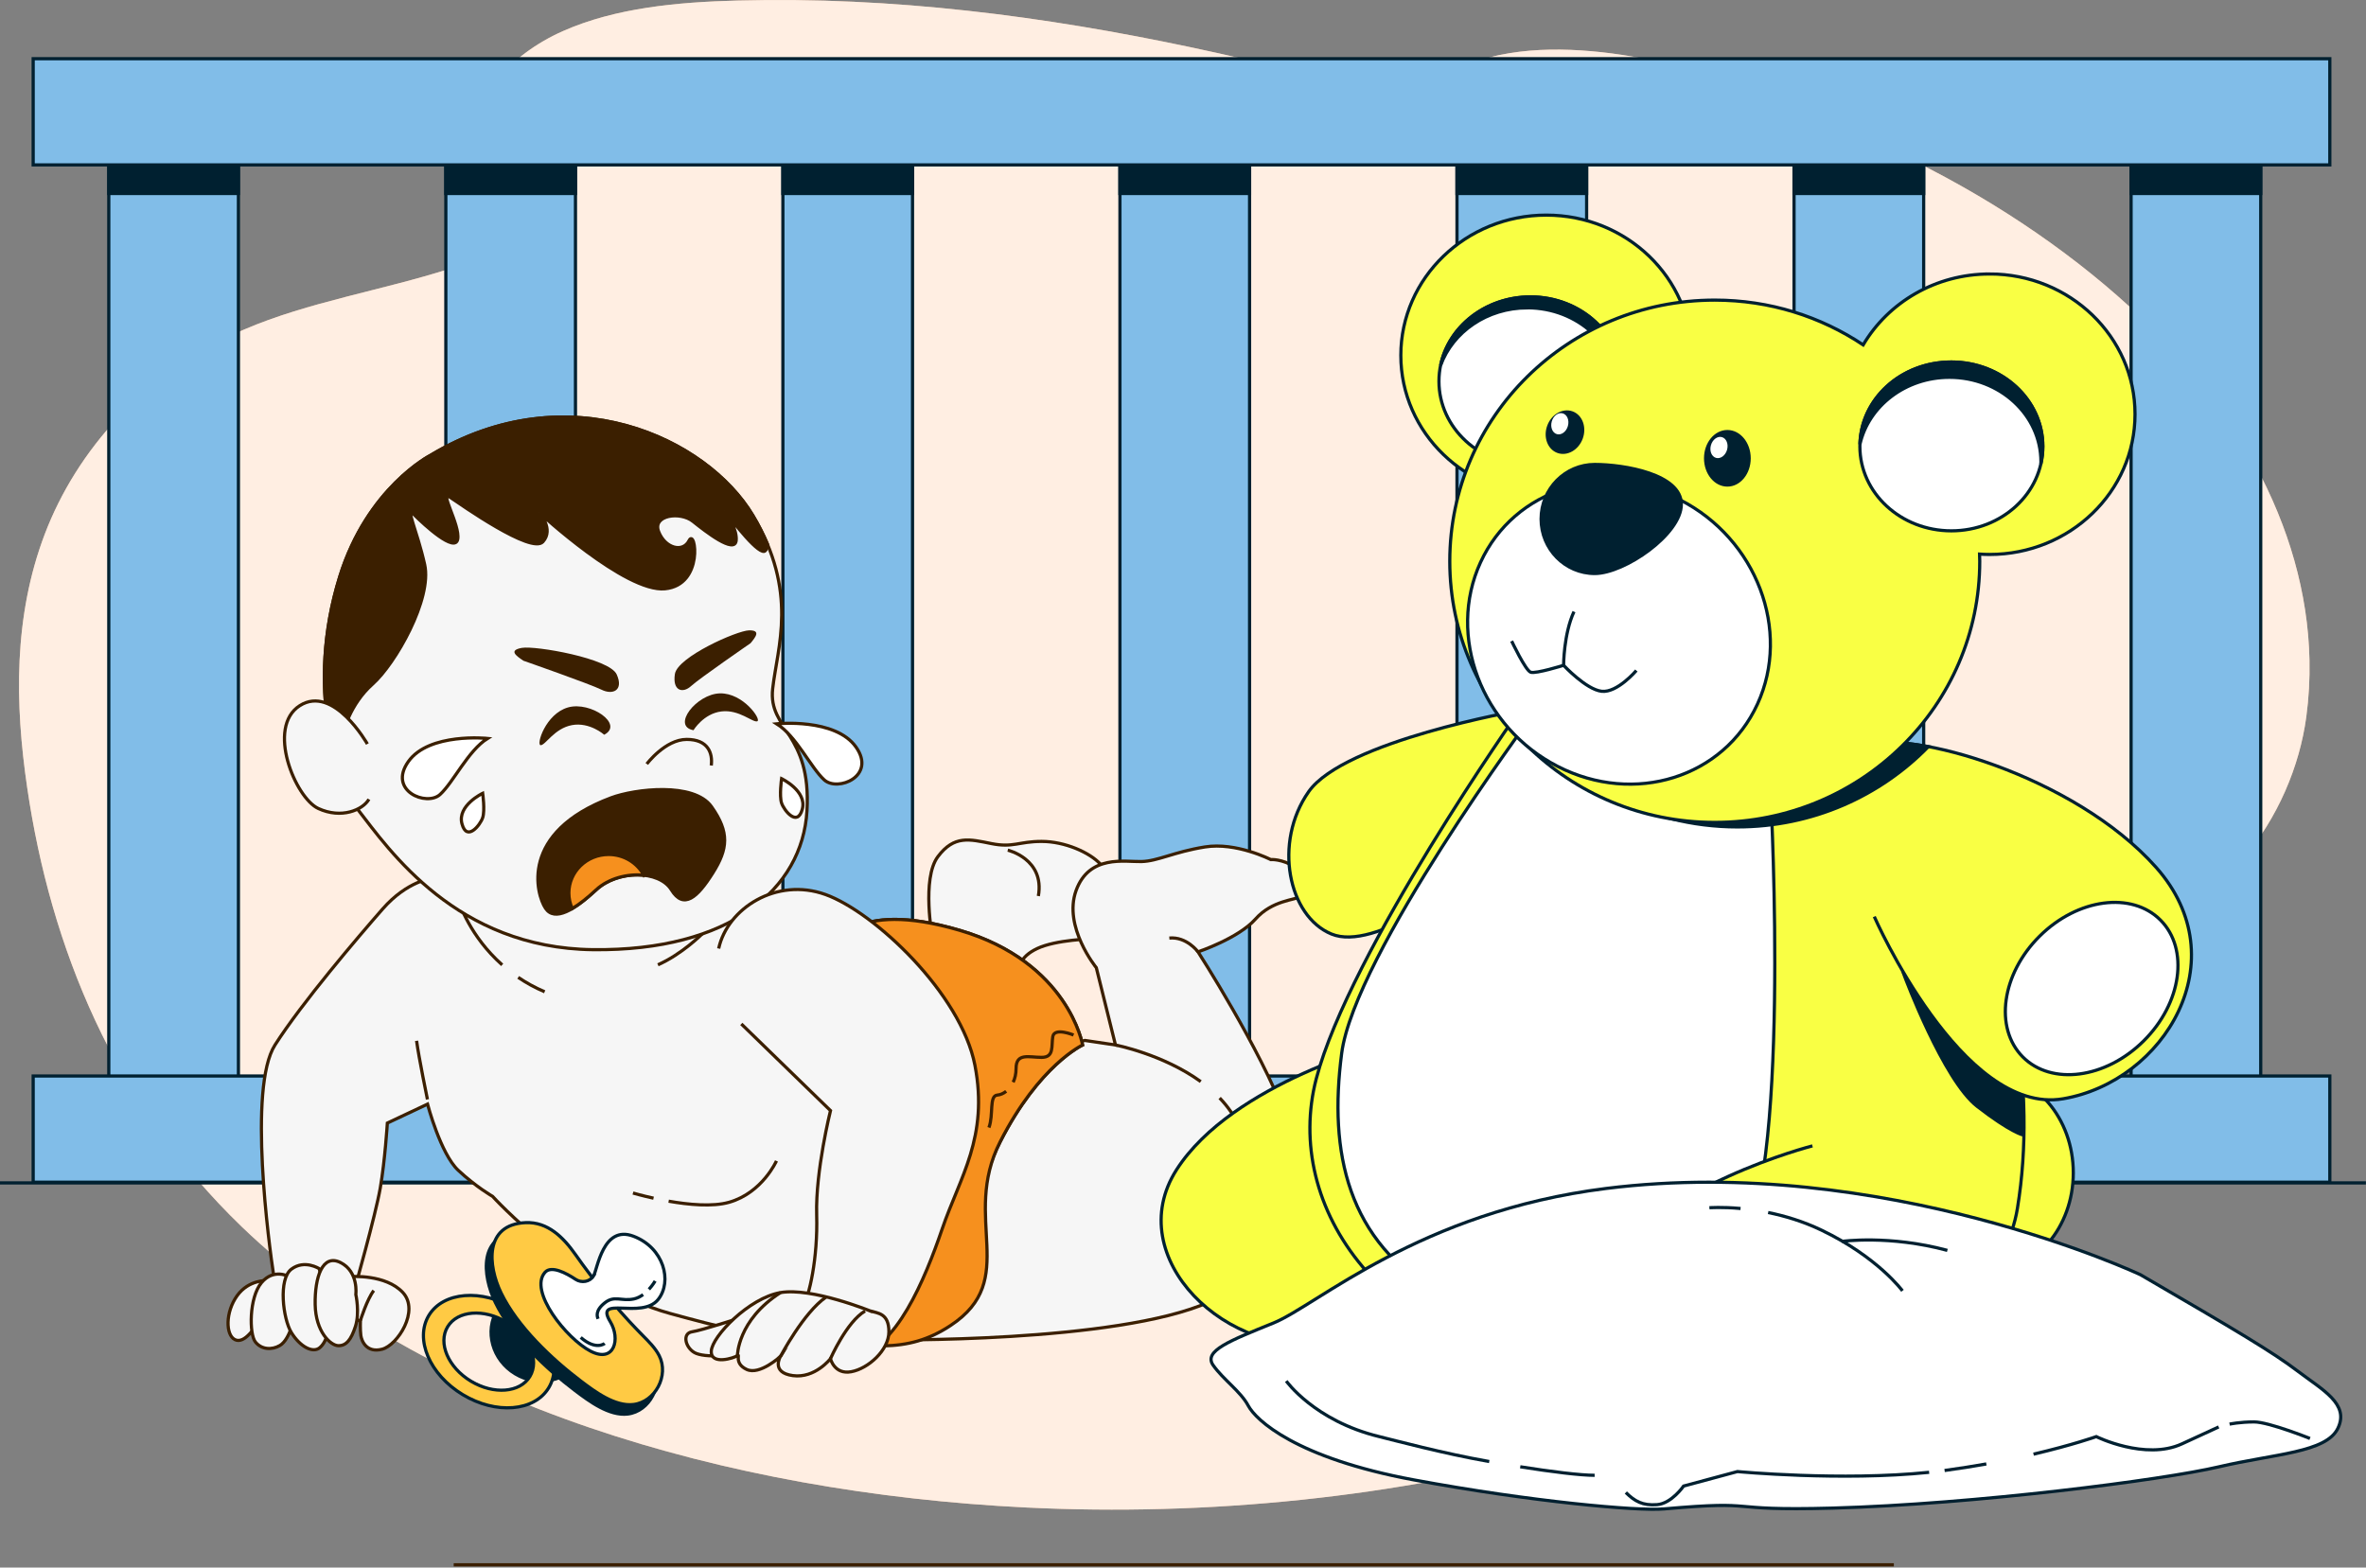<?xml version="1.0" encoding="UTF-8"?> <svg xmlns="http://www.w3.org/2000/svg" width="741" height="491" viewBox="0 0 741 491" fill="none"><rect x="0" y="0" width="741" height="491" fill="#808080" stroke="none"/><g clip-path="url(#clip0_86_2)"><path d="M723.3 206.78C722.44 164.65 698.91 123.98 663.06 92.58C642.09 74.21 616.86 58.12 589.31 45.59C560.72 32.59 529.64 18.02 495.14 15.79C486.63 15.24 477.9 15.5 469.49 17.26C437.32 24.01 500.98 48.04 509.3 51.56C420.32 24.8 328.23 -2.4 230.96 0.17C212.21 0.66 192.75 2.44 176.26 9.76C159.77 17.08 147.01 31.2 149.47 45.2C151.5 56.77 162.61 69.69 152.19 78.74C149.21 81.33 144.99 82.85 140.84 84.18C119.56 90.99 96.59 94.56 76.44 103.22C45.23 116.64 23.93 141.28 14.05 167.22C4.18 193.15 4.65 220.41 8.53 246.79C15.82 296.44 35.66 345.7 75.79 384.31C133.12 439.46 227.11 467.55 321.26 472.18C435.18 477.78 558.69 448.44 634.03 380.53C645.2 370.46 655.45 359.3 659.51 346.67C663.57 334.04 660.35 319.64 647.85 311.35C644.48 309.11 640.14 306.74 640.51 303.27C641 298.58 649.02 296.99 655.13 296C695.23 289.53 718.16 255.32 722.3 224.55C723.1 218.61 723.42 212.68 723.3 206.78Z" fill="#FFC59F"></path><path opacity="0.7" d="M723.3 206.78C722.44 164.65 698.91 123.98 663.06 92.58C642.09 74.21 616.86 58.12 589.31 45.59C560.72 32.59 529.64 18.02 495.14 15.79C486.63 15.24 477.9 15.5 469.49 17.26C437.32 24.01 500.98 48.04 509.3 51.56C420.32 24.8 328.23 -2.4 230.96 0.17C212.21 0.66 192.75 2.44 176.26 9.76C159.77 17.08 147.01 31.2 149.47 45.2C151.5 56.77 162.61 69.69 152.19 78.74C149.21 81.33 144.99 82.85 140.84 84.18C119.56 90.99 96.59 94.56 76.44 103.22C45.23 116.64 23.93 141.28 14.05 167.22C4.18 193.15 4.65 220.41 8.53 246.79C15.82 296.44 35.66 345.7 75.79 384.31C133.12 439.46 227.11 467.55 321.26 472.18C435.18 477.78 558.69 448.44 634.03 380.53C645.2 370.46 655.45 359.3 659.51 346.67C663.57 334.04 660.35 319.64 647.85 311.35C644.48 309.11 640.14 306.74 640.51 303.27C641 298.58 649.02 296.99 655.13 296C695.23 289.53 718.16 255.32 722.3 224.55C723.1 218.61 723.42 212.68 723.3 206.78Z" fill="white"></path><path d="M74.67 24.52H34.07V370.29H74.67V24.52Z" fill="#81BDE8" stroke="#002030" stroke-miterlimit="10"></path><path d="M180.23 24.52H139.63V370.29H180.23V24.52Z" fill="#81BDE8" stroke="#002030" stroke-miterlimit="10"></path><path d="M285.79 24.52H245.19V370.29H285.79V24.52Z" fill="#81BDE8" stroke="#002030" stroke-miterlimit="10"></path><path d="M391.35 24.52H350.75V370.29H391.35V24.52Z" fill="#81BDE8" stroke="#002030" stroke-miterlimit="10"></path><path d="M496.91 24.52H456.31V370.29H496.91V24.52Z" fill="#81BDE8" stroke="#002030" stroke-miterlimit="10"></path><path d="M602.47 24.52H561.87V370.29H602.47V24.52Z" fill="#81BDE8" stroke="#002030" stroke-miterlimit="10"></path><path d="M708.03 24.52H667.43V370.29H708.03V24.52Z" fill="#81BDE8" stroke="#002030" stroke-miterlimit="10"></path><path d="M74.67 24.52H34.07V60.61H74.67V24.52Z" fill="#002030" stroke="#002030" stroke-miterlimit="10"></path><path d="M180.23 24.52H139.63V60.61H180.23V24.52Z" fill="#002030" stroke="#002030" stroke-miterlimit="10"></path><path d="M285.79 24.52H245.19V60.61H285.79V24.52Z" fill="#002030" stroke="#002030" stroke-miterlimit="10"></path><path d="M391.35 24.52H350.75V60.61H391.35V24.52Z" fill="#002030" stroke="#002030" stroke-miterlimit="10"></path><path d="M496.91 24.52H456.31V60.61H496.91V24.52Z" fill="#002030" stroke="#002030" stroke-miterlimit="10"></path><path d="M602.47 24.52H561.87V60.61H602.47V24.52Z" fill="#002030" stroke="#002030" stroke-miterlimit="10"></path><path d="M708.03 24.52H667.43V60.61H708.03V24.52Z" fill="#002030" stroke="#002030" stroke-miterlimit="10"></path><path d="M729.67 18.39H10.39V51.65H729.67V18.39Z" fill="#81BDE8" stroke="#002030" stroke-miterlimit="10"></path><path d="M729.67 337.03H10.39V370.29H729.67V337.03Z" fill="#81BDE8" stroke="#002030" stroke-miterlimit="10"></path><path d="M0 370.51H740.97" stroke="#002030" stroke-miterlimit="10"></path><path d="M142.09 490.14H593.13" stroke="#3B1F00" stroke-miterlimit="10"></path><path d="M292.01 293.67C292.01 293.67 288.59 275.19 293.72 268.34C298.85 261.5 303.65 262.86 310.49 264.23C317.33 265.6 319.05 263.55 326.23 263.55C333.41 263.55 341.29 266.97 344.71 270.74C348.13 274.5 354.98 279.64 354.98 286.48C354.98 293.32 351.22 294.35 349.5 294.35C347.78 294.35 345.39 294.01 343.68 294.01C341.97 294.01 330.67 294.35 324.86 297.09C319.04 299.83 319.38 303.25 319.38 303.25C319.38 303.25 297.82 297.77 292 293.67H292.01Z" fill="#F6F6F6" stroke="#3B1F00" stroke-miterlimit="10"></path><path d="M315.62 266.29C315.62 266.29 327.26 269.03 325.2 280.66" stroke="#3B1F00" stroke-miterlimit="10"></path><path d="M276.23 419.67C276.23 419.67 349.67 420.77 378.73 407.8C407.78 394.83 410.37 370.53 402.61 349.59C394.85 328.65 375.21 298.14 375.21 298.14C375.21 298.14 387.88 293.89 393.17 287.9C398.46 281.92 405.68 281.94 407.63 280.73C409.58 279.52 410.14 274.31 405.76 271.62C401.39 268.93 397.98 269.24 397.98 269.24C397.98 269.24 387.16 263.7 377.34 265.29C367.52 266.88 362.63 269.73 357.48 269.86C352.34 269.99 341.12 267.58 337.01 278.95C332.9 290.32 343.35 303.11 343.35 303.11L349.35 327.31L339.77 325.89C339.77 325.89 318.21 331.79 312.36 342.98C306.51 354.17 302.35 387.54 294.65 400.97C286.95 414.4 276.23 419.66 276.23 419.66V419.67Z" fill="#F6F6F6" stroke="#3B1F00" stroke-miterlimit="10"></path><path d="M381.98 343.91C384.5 346.54 386.64 349.55 388.14 352.98" stroke="#3B1F00" stroke-miterlimit="10"></path><path d="M349.36 327.32C349.36 327.32 364.21 330.2 376.06 338.78" stroke="#3B1F00" stroke-miterlimit="10"></path><path d="M375.21 298.15C375.21 298.15 371.67 293.32 366.22 293.82" stroke="#3B1F00" stroke-miterlimit="10"></path><path d="M135.39 275.09C135.39 275.09 127.61 275.83 119.83 284.72C112.05 293.61 94.64 313.98 86.12 327.32C77.6 340.65 84.27 390.13 85.75 399.76L110.94 404.2C110.94 404.2 117.61 380.66 119.09 372.14C120.57 363.62 121.31 351.77 121.31 351.77L133.9 345.84C133.9 345.84 137.97 361.4 143.53 366.58C149.09 371.77 154.27 374.73 154.27 374.73C154.27 374.73 180.2 403.25 209.83 411.4C239.46 419.55 269.79 426.59 291.64 412.14C313.49 397.69 300.99 381.76 313.21 357.68C325.43 333.6 339.05 327.32 339.05 327.32C339.05 327.32 334.61 301.39 300.53 291.39C266.45 281.39 261.69 296.58 261.69 296.58L228.35 277.69C228.35 277.69 200.94 264.73 135.38 275.1L135.39 275.09Z" fill="#F6F6F6" stroke="#3B1F00" stroke-miterlimit="10"></path><path d="M219.93 292.51C219.93 292.51 213.48 298.96 206.05 302.19" stroke="#3B1F00" stroke-miterlimit="10"></path><path d="M284.66 358.8C281.13 383.81 277.03 406.31 247.9 418.87C271.96 421.81 283.83 424.35 297.72 415.17C319.57 400.72 300.99 381.76 313.22 357.68C325.44 333.6 339.06 327.32 339.06 327.32C339.06 327.32 334.62 301.39 300.54 291.39C266.46 281.39 261.7 296.58 261.7 296.58C261.7 296.58 288.74 329.92 284.67 358.81L284.66 358.8Z" fill="#F6901E" stroke="#3B1F00" stroke-miterlimit="10"></path><path d="M315.12 341.82C314.24 342.53 313.27 342.93 312.36 343C309.72 343.19 311.22 349.19 309.72 353.19" stroke="#3B1F00" stroke-miterlimit="10"></path><path d="M336.22 324.19C336.22 324.19 330.22 321.69 329.72 324.69C329.22 327.69 330.22 331.19 326.22 331.19C322.22 331.19 318.22 329.69 318.22 334.69C318.22 336.34 317.87 337.78 317.31 338.98" stroke="#3B1F00" stroke-miterlimit="10"></path><path d="M162.29 306.13C164.74 307.8 167.5 309.34 170.58 310.65" stroke="#3B1F00" stroke-miterlimit="10"></path><path d="M143.91 282.87C143.91 282.87 147.16 293.24 157.28 302.22" stroke="#3B1F00" stroke-miterlimit="10"></path><path d="M134.78 142.65C134.78 142.65 115.07 152.75 106.41 180.63C95.59 215.5 105.45 245.06 112.18 253.71C121.82 266.1 142.95 296.98 185.74 297.46C228.53 297.94 251.29 278.53 252.73 254.01C254.17 229.49 240.55 228.71 241.99 215.73C243.43 202.75 250.16 185.44 235.74 161.4C221.32 137.36 178.04 116.68 134.77 142.65H134.78Z" fill="#F6F6F6" stroke="#3B1F00" stroke-miterlimit="10"></path><path d="M239.71 172.46C240.08 172.01 240.3 171.36 240.4 170.54C239.17 167.6 237.65 164.56 235.75 161.4C221.33 137.36 178.05 116.68 134.78 142.65C134.78 142.65 115.07 152.75 106.41 180.63C100.97 198.16 100.76 214.34 102.75 227.21L107.51 229.41C107.51 229.41 109.5 220.65 116.67 214.28C123.84 207.91 135.39 187.6 133 176.85C130.61 166.1 126.63 158.13 129.81 161.32C132.99 164.51 142.55 173.27 143.35 168.89C144.15 164.51 137.38 153.36 140.96 155.75C144.54 158.14 166.45 173.67 170.03 169.69C173.61 165.71 168.84 160.53 168.84 160.53C168.84 160.53 195.92 185.62 208.26 184.42C220.6 183.23 217.82 165.31 215.83 169.29C213.84 173.27 208.26 171.68 206.27 166.5C204.28 161.32 213.04 160.13 217.02 163.31C221 166.49 230.16 173.66 230.56 169.28C230.86 166 228.25 161.83 226.93 159.94C229.52 163.41 238.04 174.49 239.72 172.47L239.71 172.46Z" fill="#3B1F00" stroke="#3B1F00" stroke-miterlimit="10"></path><path d="M202.57 239.29C202.57 239.29 208.34 231.6 215.07 231.6C221.8 231.6 223.24 235.93 222.76 239.77" stroke="#3B1F00" stroke-miterlimit="10"></path><path d="M222.84 252.68C217.33 244.88 198.82 247.11 191.4 249.89C162.54 260.71 167.95 280.16 170.84 284.49C173.73 288.82 179.98 284.97 186.71 278.72C193.44 272.47 206.42 272.47 210.27 278.72C214.12 284.97 218.4 281.16 223.25 273.43C228 265.87 228.51 260.72 222.84 252.68Z" fill="#3B1F00" stroke="#3B1F00" stroke-miterlimit="10"></path><path d="M201.67 274.16C199.59 270.29 195.43 267.64 190.62 267.64C183.74 267.64 178.16 273.05 178.16 279.72C178.16 281.45 178.54 283.09 179.22 284.58C181.53 283.22 184.08 281.15 186.71 278.71C190.6 275.1 196.58 273.59 201.68 274.15L201.67 274.16Z" fill="#F6901E" stroke="#3B1F00" stroke-miterlimit="10"></path><path d="M189.23 230.14C189.23 230.14 184.7 226.11 179.16 227.12C173.62 228.13 170.85 233.41 169.34 233.41C167.83 233.41 170.85 223.59 177.9 221.58C184.95 219.57 195.52 226.87 189.23 230.14Z" fill="#3B1F00"></path><path d="M217.2 228.71C217.2 228.71 220.33 223.52 225.92 222.84C231.51 222.16 235.72 226.38 237.16 225.93C238.6 225.48 232.8 217.01 225.47 217.18C218.14 217.35 210.22 227.46 217.2 228.72V228.71Z" fill="#3B1F00"></path><path d="M163.94 206.96C163.94 206.96 184.83 214.26 188.36 216.02C191.88 217.78 195.41 216.27 193.14 211.24C190.87 206.21 167.72 202.18 163.44 202.93C159.16 203.69 161.68 205.45 163.94 206.96Z" fill="#3B1F00"></path><path d="M235.06 201.47C235.06 201.47 219.03 212.51 216.44 214.89C213.85 217.27 210.55 216.45 211.37 211.11C212.19 205.77 230.84 197.5 234.61 197.44C238.38 197.38 236.64 199.57 235.06 201.47Z" fill="#3B1F00"></path><path d="M115.06 233.04C115.06 233.04 104.48 214.29 93.9 221.02C83.32 227.75 92.46 249.87 99.67 253.23C106.88 256.59 113.61 253.71 115.54 250.35" fill="#F6F6F6"></path><path d="M115.06 233.04C115.06 233.04 104.48 214.29 93.9 221.02C83.32 227.75 92.46 249.87 99.67 253.23C106.88 256.59 113.61 253.71 115.54 250.35" stroke="#3B1F00" stroke-miterlimit="10"></path><path d="M209.41 376.24C215.64 377.34 223.17 378.06 228.36 376.58C238.73 373.62 243.18 363.62 243.18 363.62" stroke="#3B1F00" stroke-miterlimit="10"></path><path d="M198.24 373.68C198.24 373.68 200.85 374.46 204.68 375.3" stroke="#3B1F00" stroke-miterlimit="10"></path><path d="M232.17 320.72L260.1 347.87C260.1 347.87 255.38 366.75 255.77 380.52C256.16 394.29 253.41 406.09 251.44 409.24C249.47 412.39 255.37 426.55 267.96 424.58C280.55 422.61 289.6 400.97 295.11 384.84C300.62 368.71 309.67 356.12 305.34 333.69C301.01 311.26 273.87 285.69 258.52 280.18C243.18 274.67 227.83 284.51 225.08 297.1" fill="#F6F6F6"></path><path d="M232.17 320.72L260.1 347.87C260.1 347.87 255.38 366.75 255.77 380.52C256.16 394.29 253.41 406.09 251.44 409.24C249.47 412.39 255.37 426.55 267.96 424.58C280.55 422.61 289.6 400.97 295.11 384.84C300.62 368.71 309.67 356.12 305.34 333.69C301.01 311.26 273.87 285.69 258.52 280.18C243.18 274.67 227.83 284.51 225.08 297.1" stroke="#3B1F00" stroke-miterlimit="10"></path><path d="M133.87 344.37C133.87 344.37 131.15 331.22 130.47 326.01" stroke="#3B1F00" stroke-miterlimit="10"></path><path d="M231.68 412.82C231.68 412.82 219.88 416.67 216.75 417.15C213.62 417.63 214.58 421.97 217.47 423.65C220.36 425.34 231.19 425.34 234.08 420.76C236.97 416.19 233.6 411.85 231.67 412.81L231.68 412.82Z" fill="#F6F6F6" stroke="#3B1F00" stroke-miterlimit="10"></path><path d="M272.61 410.65C272.61 410.65 254.31 403.19 244.44 404.87C234.57 406.56 223.01 418.59 222.77 423.17C222.53 427.75 229.99 425.34 230.96 424.61C231.92 423.89 229.76 427.02 233.85 428.94C237.94 430.87 244.44 424.85 244.44 424.85C244.44 424.85 241.31 429.91 248.29 430.87C255.27 431.83 260.09 425.57 260.09 425.57C260.09 425.57 261.29 430.63 266.59 429.66C271.89 428.7 278.39 422.92 278.39 417.14C278.39 411.36 275.02 411.36 272.61 410.64V410.65Z" fill="#F6F6F6" stroke="#3B1F00" stroke-miterlimit="10"></path><path d="M230.95 424.62C230.95 424.62 230.95 413.54 244.43 404.88Z" fill="#F6F6F6"></path><path d="M230.95 424.62C230.95 424.62 230.95 413.54 244.43 404.88" stroke="#3B1F00" stroke-miterlimit="10"></path><path d="M244.44 424.86C244.44 424.86 251.66 411.14 258.65 406.32Z" fill="#F6F6F6"></path><path d="M244.44 424.86C244.44 424.86 251.66 411.14 258.65 406.32" stroke="#3B1F00" stroke-miterlimit="10"></path><path d="M260.09 425.58C260.09 425.58 265.15 414.02 270.92 410.65Z" fill="#F6F6F6"></path><path d="M260.09 425.58C260.09 425.58 265.15 414.02 270.92 410.65" stroke="#3B1F00" stroke-miterlimit="10"></path><path d="M83.72 401.12C83.72 401.12 77.97 400.69 74.26 405.85C70.55 411.01 70.63 418.16 73.59 419.61C76.55 421.06 80.04 415.88 82.3 411.67C84.56 407.46 85.8 402.47 83.72 401.12Z" fill="#F6F6F6" stroke="#3B1F00" stroke-miterlimit="10"></path><path d="M90.56 399.89C90.56 399.89 85.74 397.11 81.86 401.8C77.98 406.49 78.03 417.88 79.98 420.33C81.93 422.78 85.18 422.89 87.67 421.43C90.93 419.5 92.62 411.69 91.71 411.4C91.71 411.4 94.2 401.58 90.56 399.89Z" fill="#F6F6F6" stroke="#3B1F00" stroke-miterlimit="10"></path><path d="M99.99 397.39C99.99 397.39 95.42 394.42 91.27 397.52C87.12 400.62 88.61 413.06 91.25 417.38C93.88 421.7 97.87 423.93 100.08 422.18C102.29 420.43 103.47 415.87 103.33 413.18C103.19 410.49 99.99 397.4 99.99 397.4V397.39Z" fill="#F6F6F6" stroke="#3B1F00" stroke-miterlimit="10"></path><path d="M109.97 399.86C109.97 399.86 120.77 399.08 126.14 404.82C131.51 410.56 124.49 421.37 119.66 422.61C114.83 423.85 113.25 420.1 113.01 418.28C112.77 416.46 112.87 413.58 112.87 413.58L107.51 413.64L109.97 399.86Z" fill="#F6F6F6" stroke="#3B1F00" stroke-miterlimit="10"></path><path d="M112.88 413.58C112.88 413.58 114.98 406.9 117.06 404.24Z" fill="#F6F6F6"></path><path d="M112.88 413.58C112.88 413.58 114.98 406.9 117.06 404.24" stroke="#3B1F00" stroke-miterlimit="10"></path><path d="M111.44 405.46C111.44 405.46 112.37 398.35 106.67 395.47C100.97 392.59 98.55 400.13 98.71 408.63C98.86 417.13 103.5 421.45 105.95 421.5C108.4 421.55 109.95 419.72 111.33 415.42C112.71 411.11 111.44 405.46 111.44 405.46Z" fill="#F6F6F6" stroke="#3B1F00" stroke-miterlimit="10"></path><path d="M152.7 231.29C152.7 231.29 134.37 229.38 127.88 238.55C121.39 247.72 133.61 252.68 137.81 248.86C142.01 245.04 146.59 235.11 152.7 231.29Z" fill="white" stroke="#3B1F00" stroke-miterlimit="10"></path><path d="M151.17 248.48C151.17 248.48 143.15 252.3 144.68 258.03C146.21 263.76 150.41 258.41 151.17 256.12C151.93 253.83 151.17 248.48 151.17 248.48Z" fill="white" stroke="#3B1F00" stroke-miterlimit="10"></path><path d="M243.25 226.71C243.25 226.71 261.58 224.8 268.07 233.97C274.56 243.14 262.34 248.1 258.14 244.28C253.94 240.46 249.36 230.53 243.25 226.71Z" fill="white" stroke="#3B1F00" stroke-miterlimit="10"></path><path d="M244.78 243.9C244.78 243.9 252.8 247.72 251.27 253.45C249.74 259.18 245.54 253.83 244.78 251.54C244.02 249.25 244.78 243.9 244.78 243.9Z" fill="white" stroke="#3B1F00" stroke-miterlimit="10"></path><path d="M484.28 155.24C509.442 155.24 529.84 135.572 529.84 111.31C529.84 87.048 509.442 67.38 484.28 67.38C459.118 67.38 438.72 87.048 438.72 111.31C438.72 135.572 459.118 155.24 484.28 155.24Z" fill="#F9FF44" stroke="#002030" stroke-miterlimit="10"></path><path d="M479.31 145.87C495.133 145.87 507.96 134.032 507.96 119.43C507.96 104.828 495.133 92.99 479.31 92.99C463.487 92.99 450.66 104.828 450.66 119.43C450.66 134.032 463.487 145.87 479.31 145.87Z" fill="white" stroke="#002030" stroke-miterlimit="10"></path><path d="M478.34 96.41C494.16 96.41 506.99 108.25 506.99 122.85C506.99 124.57 506.81 126.25 506.47 127.87C507.44 125.22 507.97 122.39 507.97 119.44C507.97 104.84 495.14 93 479.32 93C465.36 93 453.74 102.22 451.19 114.42C455.01 103.96 465.72 96.42 478.34 96.42V96.41Z" fill="#002030" stroke="#002030" stroke-miterlimit="10"></path><path d="M475.88 222.54C475.88 222.54 420.98 232.09 409.84 248C398.7 263.91 403.47 286.99 417 292.56C430.53 298.13 457.58 277.44 475.08 267.1C492.58 256.76 505.31 238.46 496.56 228.11C487.81 217.77 475.87 222.54 475.87 222.54H475.88Z" fill="#F9FF44" stroke="#002030" stroke-miterlimit="10"></path><path d="M434.61 326.63C434.61 326.63 385.98 339.02 368.47 366.4C350.96 393.78 384.34 426.25 417.08 420.49C449.82 414.73 481.35 381.97 483.34 371.82" fill="#F9FF44"></path><path d="M434.61 326.63C434.61 326.63 385.98 339.02 368.47 366.4C350.96 393.78 384.34 426.25 417.08 420.49C449.82 414.73 481.35 381.97 483.34 371.82" stroke="#002030" stroke-miterlimit="10"></path><path d="M622.68 398.38C637.398 398.38 649.33 384.487 649.33 367.35C649.33 350.213 637.398 336.32 622.68 336.32C607.962 336.32 596.03 350.213 596.03 367.35C596.03 384.487 607.962 398.38 622.68 398.38Z" fill="#F9FF44" stroke="#002030" stroke-miterlimit="10"></path><path d="M475.88 222.54C475.88 222.54 422.57 298.13 412.23 337.91C401.89 377.69 432.12 423.84 499.75 431.8C567.38 439.76 625.46 417.48 631.83 378.49C638.2 339.5 628.65 301.31 619.9 276.65C611.15 251.98 592.85 227.32 592.85 227.32L475.89 222.55L475.88 222.54Z" fill="#F9FF44" stroke="#002030" stroke-miterlimit="10"></path><path d="M596.47 305.74C596.47 305.74 608.63 338.3 619.22 346.53C629.81 354.77 633.73 355.55 633.73 355.55L633.34 333.98L596.47 305.74Z" fill="#002030" stroke="#002030" stroke-miterlimit="10"></path><path d="M587 287.11C587 287.11 614.43 349.59 646.15 344.16C677.87 338.73 701.01 300.7 675.3 271.72C649.58 242.74 597.29 228.26 584.44 233.69" fill="#F9FF44"></path><path d="M587 287.11C587 287.11 614.43 349.59 646.15 344.16C677.87 338.73 701.01 300.7 675.3 271.72C649.58 242.74 597.29 228.26 584.44 233.69" stroke="#002030" stroke-miterlimit="10"></path><path d="M671.369 326.036C683.282 314.206 685.646 297.271 676.649 288.21C667.652 279.15 650.7 281.395 638.787 293.226C626.873 305.056 624.51 321.992 633.507 331.052C642.504 340.112 659.456 337.867 671.369 326.036Z" fill="white" stroke="#002030" stroke-miterlimit="10"></path><path d="M554.65 251.18C554.65 251.18 561.02 371.32 544.31 392.01C527.6 412.7 480.66 422.24 451.22 405.54C421.78 388.83 416.17 360.86 420.19 329.95C424.21 299.04 479.86 224.13 479.86 224.13L554.65 251.18Z" fill="white" stroke="#002030" stroke-miterlimit="10"></path><path d="M596.7 232.82C594.35 229.35 592.84 227.31 592.84 227.31L475.88 222.54C475.88 222.54 475.72 222.76 475.44 223.16C490.37 244.8 515.55 259.01 544.11 259.01C567.63 259.01 588.84 249.35 603.95 233.86C601.38 233.38 598.94 233.02 596.7 232.81V232.82Z" fill="#002030" stroke="#002030" stroke-miterlimit="10"></path><path d="M623.11 85.82C606.15 85.82 591.36 94.76 583.52 108.02C570.26 99.17 554.26 94 537.04 94C491.2 94 454.05 130.62 454.05 175.8C454.05 220.98 491.21 257.6 537.04 257.6C582.87 257.6 620.03 220.98 620.03 175.8C620.03 175.05 619.99 174.31 619.97 173.56C621 173.63 622.05 173.67 623.1 173.67C648.26 173.67 668.66 154 668.66 129.74C668.66 105.48 648.26 85.81 623.1 85.81L623.11 85.82Z" fill="#F9FF44" stroke="#002030" stroke-miterlimit="10"></path><path d="M550.42 220.52C539.84 243.58 511.85 252.33 487.9 240.08C463.95 227.83 453.11 199.2 463.68 176.14C474.26 153.08 502.25 144.33 526.2 156.58C550.15 168.83 560.99 197.46 550.42 220.52Z" fill="white" stroke="#002030" stroke-miterlimit="10"></path><path d="M526.58 157.95C526.58 167.39 508.75 179.64 499.46 179.64C490.17 179.64 482.65 171.99 482.65 162.56C482.65 153.13 490.18 145.48 499.46 145.48C508.74 145.48 526.58 148.52 526.58 157.95Z" fill="#002030" stroke="#002030" stroke-miterlimit="10"></path><path d="M540.99 151.92C544.757 151.92 547.81 148.173 547.81 143.55C547.81 138.927 544.757 135.18 540.99 135.18C537.223 135.18 534.17 138.927 534.17 143.55C534.17 148.173 537.223 151.92 540.99 151.92Z" fill="#002030" stroke="#002030" stroke-miterlimit="10"></path><path d="M540.89 140.89C540.38 142.68 538.83 143.82 537.44 143.42C536.05 143.02 535.33 141.25 535.84 139.45C536.35 137.66 537.9 136.52 539.29 136.92C540.68 137.32 541.4 139.09 540.89 140.89Z" fill="white"></path><path d="M495.22 137.22C494 140.55 490.73 142.42 487.92 141.4C485.11 140.37 483.82 136.84 485.04 133.5C486.26 130.17 489.53 128.3 492.34 129.32C495.15 130.34 496.44 133.88 495.22 137.22Z" fill="#002030" stroke="#002030" stroke-miterlimit="10"></path><path d="M491.04 133.45C490.53 135.24 488.98 136.38 487.59 135.98C486.2 135.58 485.48 133.81 485.99 132.01C486.5 130.21 488.05 129.08 489.44 129.48C490.83 129.88 491.55 131.65 491.04 133.45Z" fill="white"></path><path d="M611.14 166.27C626.963 166.27 639.79 154.432 639.79 139.83C639.79 125.228 626.963 113.39 611.14 113.39C595.317 113.39 582.49 125.228 582.49 139.83C582.49 154.432 595.317 166.27 611.14 166.27Z" fill="white" stroke="#002030" stroke-miterlimit="10"></path><path d="M610.54 118.18C626.36 118.18 639.19 130.02 639.19 144.62C639.19 144.85 639.18 145.07 639.17 145.3C639.57 143.54 639.79 141.71 639.79 139.83C639.79 125.23 626.96 113.39 611.14 113.39C595.32 113.39 582.9 124.86 582.51 139.15C585.24 127.17 596.75 118.18 610.54 118.18Z" fill="#002030" stroke="#002030" stroke-miterlimit="10"></path><path d="M473.43 200.8C473.43 200.8 477.77 210.02 479.4 210.56C481.03 211.1 489.7 208.39 489.7 208.39C489.7 208.39 496.75 215.98 501.63 216.53C506.51 217.07 512.48 210.02 512.48 210.02" fill="white"></path><path d="M473.43 200.8C473.43 200.8 477.77 210.02 479.4 210.56C481.03 211.1 489.7 208.39 489.7 208.39C489.7 208.39 496.75 215.98 501.63 216.53C506.51 217.07 512.48 210.02 512.48 210.02" stroke="#002030" stroke-miterlimit="10"></path><path d="M489.7 208.39C489.7 208.39 489.7 198.63 492.95 191.58Z" fill="white"></path><path d="M489.7 208.39C489.7 208.39 489.7 198.63 492.95 191.58" stroke="#002030" stroke-miterlimit="10"></path><path d="M567.63 358.92C567.63 358.92 519 371.31 501.49 398.69C483.98 426.07 517.36 458.54 550.1 452.78C582.84 447.02 614.37 414.26 616.36 404.11" fill="#F9FF44"></path><path d="M567.63 358.92C567.63 358.92 519 371.31 501.49 398.69C483.98 426.07 517.36 458.54 550.1 452.78C582.84 447.02 614.37 414.26 616.36 404.11" stroke="#002030" stroke-miterlimit="10"></path><path d="M548.987 444.467C558.032 435.454 555.757 418.507 543.906 406.614C532.055 394.721 515.115 392.387 506.07 401.4C497.026 410.413 499.301 427.361 511.152 439.254C523.003 451.146 539.943 453.481 548.987 444.467Z" fill="white" stroke="#002030" stroke-miterlimit="10"></path><path d="M181.76 425.89C177.67 432.67 168.53 434.66 161.35 430.32C154.17 425.99 151.67 416.98 155.76 410.2C159.85 403.42 168.99 401.43 176.17 405.77C183.35 410.1 185.85 419.11 181.76 425.89Z" fill="#002030" stroke="#002030" stroke-miterlimit="10"></path><path d="M161.21 409.88C150.84 403.62 138.79 404.59 134.3 412.03C129.81 419.48 134.57 430.59 144.94 436.84C155.31 443.1 167.36 442.13 171.85 434.69C176.34 427.25 171.58 416.13 161.21 409.88ZM147.49 432.62C140.37 428.32 137.1 420.7 140.18 415.59C143.26 410.48 151.53 409.82 158.65 414.11C165.77 418.41 169.04 426.03 165.96 431.14C162.88 436.25 154.61 436.91 147.49 432.62Z" fill="#FFCA44" stroke="#002030" stroke-miterlimit="10"></path><path d="M197.96 419.72C190.84 412.32 184.35 404.34 178.43 395.94C174.64 390.55 169.77 385.64 162.8 385.94C149.81 386.5 150.99 399.42 155.14 407.97C160.27 418.54 170.98 428.65 180.18 435.61C184.48 438.86 190.81 443.61 196.62 442.9C203.42 442.07 207.82 433.83 204.65 427.6C203.43 425.21 201.47 423.29 199.59 421.38C199.04 420.83 198.5 420.27 197.96 419.71V419.72Z" fill="#002030" stroke="#002030" stroke-miterlimit="10"></path><path d="M199.76 416.74C192.64 409.34 186.15 401.36 180.23 392.96C176.44 387.57 171.57 382.66 164.6 382.96C151.61 383.52 152.79 396.44 156.94 404.99C162.07 415.56 172.78 425.67 181.98 432.63C186.28 435.88 192.61 440.63 198.42 439.92C205.22 439.09 209.62 430.85 206.45 424.62C205.23 422.23 203.27 420.31 201.39 418.4C200.84 417.85 200.3 417.29 199.76 416.73V416.74Z" fill="#FFCA44" stroke="#002030" stroke-miterlimit="10"></path><path d="M185.91 399.62C184.75 401.52 182.13 401.95 180.27 400.72C177.37 398.79 172.68 396.28 170.69 398.52C165.48 404.37 177.44 419.34 184.95 423.21C192.46 427.09 194.38 419.34 191.13 413.99C185.98 405.51 201 413.47 206.14 407.01C210.61 401.38 207.96 390.82 198.35 387.2C188.8 383.6 187.09 397.68 185.9 399.62H185.91Z" fill="white" stroke="#002030" stroke-miterlimit="10"></path><path d="M201.41 405.5C200.56 406.13 199.58 406.63 198.52 406.86C194.57 407.69 192.49 405.61 189.37 408.11C186.25 410.61 187.08 412.48 187.29 413.1" stroke="#002030" stroke-miterlimit="10"></path><path d="M205.18 401.24C205.18 401.24 204.46 402.51 203.23 403.85" stroke="#002030" stroke-miterlimit="10"></path><path d="M189.37 420.8C189.37 420.8 186.67 423.09 181.88 418.93" stroke="#002030" stroke-miterlimit="10"></path><path d="M670.33 399.26C670.33 399.26 589.85 361.4 503.04 372.25C444.54 379.56 412.54 408.82 398.85 414.39C385.16 419.95 376.79 423.14 379.95 427.63C383.1 432.11 388.54 435.8 390.93 440.29C393.32 444.78 405.82 456.67 442.75 463.53C479.68 470.39 512.9 473.35 521.12 472.63C552.91 469.85 537.88 473.36 574.01 472.37C618.45 471.15 677.33 463.57 694.88 459.45C712.43 455.33 728.52 455.02 732.2 447.37C735.88 439.73 727.36 435.35 719.58 429.44C711.8 423.53 700.58 416.86 670.34 399.26H670.33Z" fill="white" stroke="#002030" stroke-miterlimit="10"></path><path d="M553.76 379.79C558.92 380.84 564.72 382.55 570.51 385.33C588.09 393.77 595.82 404.31 595.82 404.31" stroke="#002030" stroke-miterlimit="10"></path><path d="M535.36 378.3C535.36 378.3 539.21 377.99 545.12 378.53" stroke="#002030" stroke-miterlimit="10"></path><path d="M576.84 388.84C576.84 388.84 591.61 386.73 609.89 391.65" stroke="#002030" stroke-miterlimit="10"></path><path d="M476.12 459.43C486.08 461.01 494.97 462.1 499.42 462.1" stroke="#002030" stroke-miterlimit="10"></path><path d="M402.84 432.57C402.84 432.57 411.67 445.04 431.96 449.98C437.01 451.21 451.59 455.17 466.41 457.79" stroke="#002030" stroke-miterlimit="10"></path><path d="M636.87 455.48C649.19 452.59 656.53 449.98 656.53 449.98C656.53 449.98 671.86 457.55 683.36 452.25L694.86 446.95" stroke="#002030" stroke-miterlimit="10"></path><path d="M604.18 461.16C576.68 464 544.14 460.93 544.14 460.93L527.28 465.47C527.28 465.47 523.52 470.94 518.98 471.29C514.44 471.64 511.99 470.25 509.19 467.49" stroke="#002030" stroke-miterlimit="10"></path><path d="M622.09 458.54C618.01 459.27 613.63 459.97 609.02 460.59" stroke="#002030" stroke-miterlimit="10"></path><path d="M723.45 450.56C723.45 450.56 710.52 445.38 705.97 445.38C701.42 445.38 698.28 446.07 698.28 446.07" stroke="#002030" stroke-miterlimit="10"></path></g><defs><clipPath id="clip0_86_2"><rect width="740.97" height="490.64" fill="white"></rect></clipPath></defs></svg> 